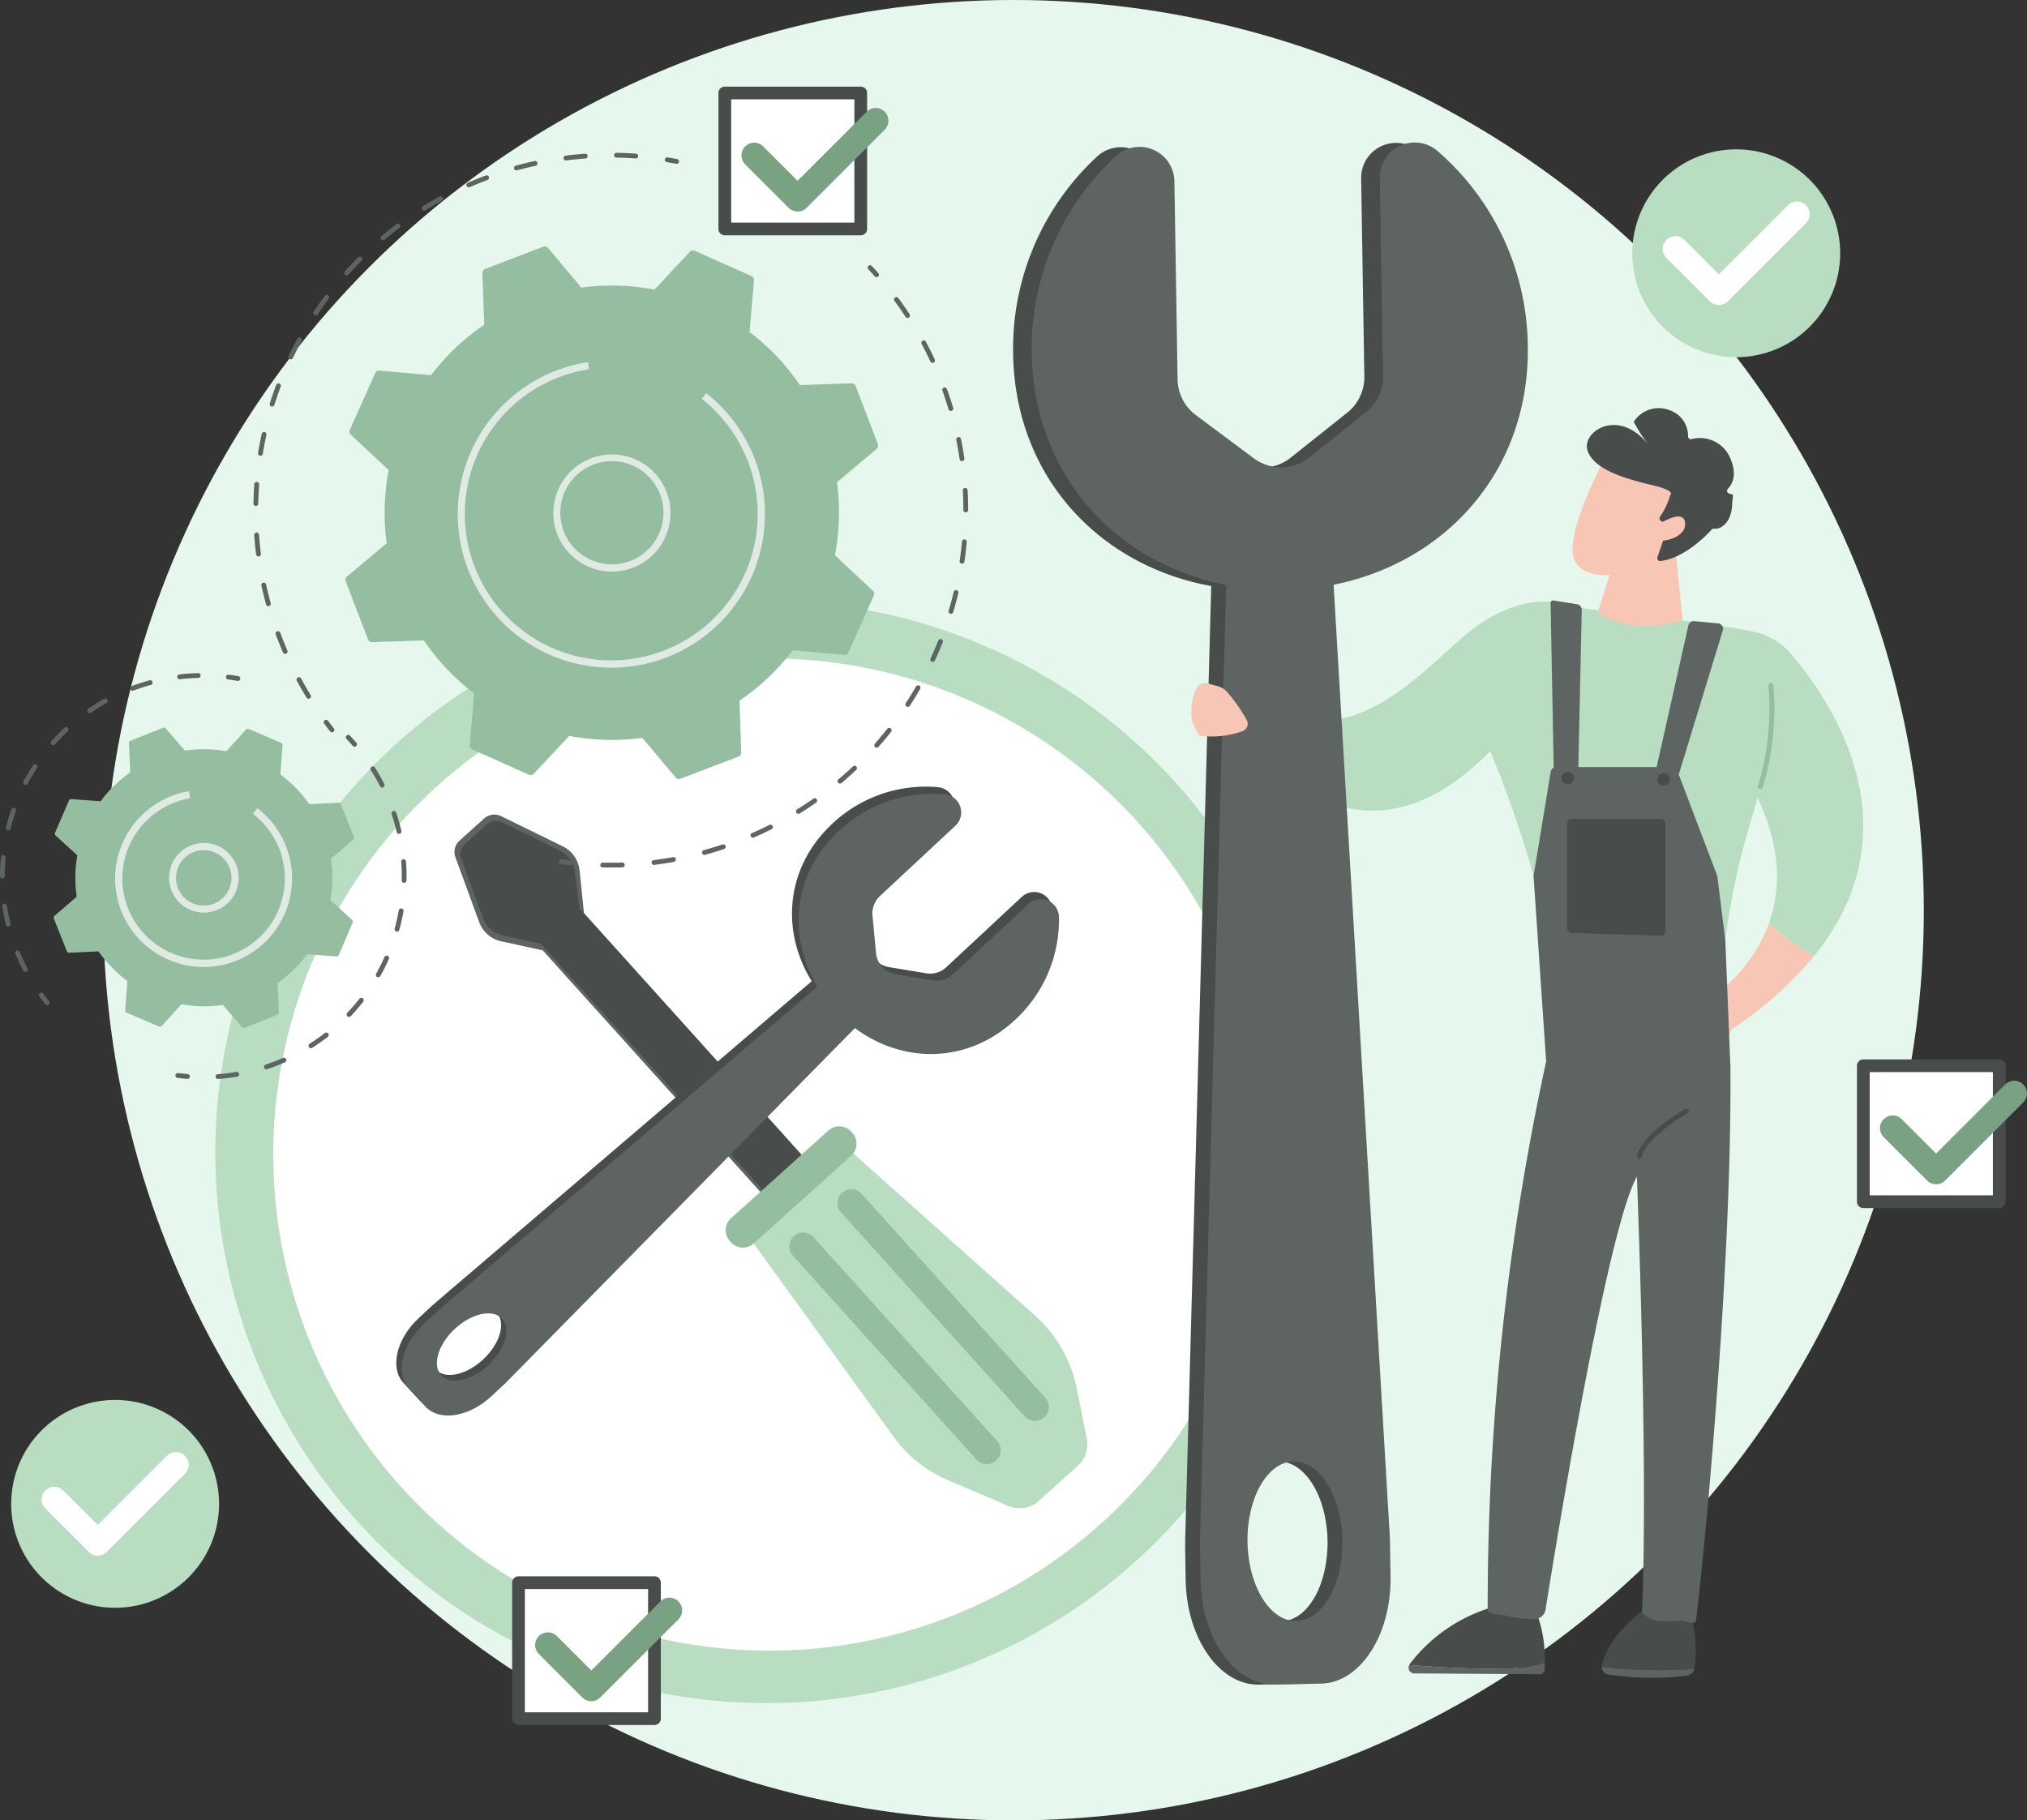 <svg xmlns="http://www.w3.org/2000/svg" xmlns:xlink="http://www.w3.org/1999/xlink" width="191.497" height="172" viewBox="0 0 191.497 172">
  <rect x="0" y="0" width="191.497" height="172" fill="#333333" stroke="none"/>
  <defs>
    <clipPath id="clip-path">
      <rect id="Rectangle_523" data-name="Rectangle 523" width="191.497" height="154.804" fill="none"/>
    </clipPath>
    <clipPath id="clip-path-3">
      <rect id="Rectangle_515" data-name="Rectangle 515" width="11.119" height="11.115" fill="none"/>
    </clipPath>
    <clipPath id="clip-path-4">
      <rect id="Rectangle_516" data-name="Rectangle 516" width="29.044" height="28.87" fill="none"/>
    </clipPath>
    <clipPath id="clip-path-5">
      <rect id="Rectangle_517" data-name="Rectangle 517" width="6.586" height="6.584" fill="none"/>
    </clipPath>
    <clipPath id="clip-path-6">
      <rect id="Rectangle_518" data-name="Rectangle 518" width="16.723" height="16.614" fill="none"/>
    </clipPath>
  </defs>
  <g id="Groupe_1213" data-name="Groupe 1213" transform="translate(-538.251 -1455)">
    <circle id="Ellipse_60" data-name="Ellipse 60" cx="86" cy="86" r="86" transform="translate(548 1455)" fill="#e6f8ed"/>
    <g id="Groupe_568" data-name="Groupe 568" transform="translate(538.251 1463.184)">
      <g id="Groupe_567" data-name="Groupe 567" clip-path="url(#clip-path)">
        <g id="Groupe_566" data-name="Groupe 566">
          <g id="Groupe_565" data-name="Groupe 565" clip-path="url(#clip-path)">
            <path id="Tracé_927" data-name="Tracé 927" d="M137.92,132.732A52.075,52.075,0,1,1,85.845,80.657a52.075,52.075,0,0,1,52.075,52.075" transform="translate(-13.428 -32.071)" fill="#b8ddc0"/>
            <path id="Tracé_928" data-name="Tracé 928" d="M136.61,136.568A46.875,46.875,0,1,1,89.736,89.694a46.874,46.874,0,0,1,46.874,46.874" transform="translate(-17.042 -35.664)" fill="#fff"/>
            <path id="Tracé_929" data-name="Tracé 929" d="M81.518,117.188l-5.836-2.858a1.449,1.449,0,0,0-1.607.225l-.634.572-1.025.923-.657.591a1.449,1.449,0,0,0-.391,1.575l2.234,6.1a2.859,2.859,0,0,0,2.074,1.836l3.944.862,25.614,28.441,1.476-1.329,1.025-.923,1.393-1.255L83.513,123.509l-.416-4.04a2.869,2.869,0,0,0-1.579-2.281" transform="translate(-28.342 -45.401)" fill="#5e6462"/>
            <path id="Tracé_930" data-name="Tracé 930" d="M81.5,117.925l-5.29-2.61a1.352,1.352,0,0,0-1.48.166l-.571.514-.924.832-.591.533a1.351,1.351,0,0,0-.32,1.455l2.028,5.515a2.6,2.6,0,0,0,1.885,1.655l3.57.778,23.1,25.648,1.311-1.181.923-.832,1.443-1.3-23.1-25.648-.469-3.554a2.561,2.561,0,0,0-1.517-1.97" transform="translate(-28.725 -45.794)" fill="#484c4b"/>
            <path id="Tracé_931" data-name="Tracé 931" d="M144.31,182.111,126.1,165.859l-9.2,8.31,14.013,19.359a12.265,12.265,0,0,0,5.2,4.125l5.586,2.381a2.744,2.744,0,0,0,2.861-.4l3.823-3.444a2.744,2.744,0,0,0,.763-2.548l-.94-4.688a12.413,12.413,0,0,0-3.9-6.839" transform="translate(-46.483 -65.949)" fill="#b8ddc0"/>
            <path id="Tracé_932" data-name="Tracé 932" d="M125.778,163.708a1.518,1.518,0,0,1-.112,2.144l-9.212,8.3a1.518,1.518,0,0,1-2.143-.112l-.112-.124a1.518,1.518,0,0,1,.112-2.144l9.212-8.3a1.517,1.517,0,0,1,2.143.112Z" transform="translate(-45.253 -64.844)" fill="#95bd9f"/>
            <path id="Tracé_933" data-name="Tracé 933" d="M143.43,199.451a1.3,1.3,0,0,1-.1,1.832l-.019.017a1.3,1.3,0,0,1-1.832-.1l-17.359-19.275a1.3,1.3,0,0,1,.1-1.832l.019-.017a1.3,1.3,0,0,1,1.832.1Z" transform="translate(-49.222 -71.471)" fill="#95bd9f"/>
            <path id="Tracé_934" data-name="Tracé 934" d="M150.972,192.659a1.3,1.3,0,0,1-.1,1.832l-.019.017a1.3,1.3,0,0,1-1.832-.1l-17.359-19.275a1.3,1.3,0,0,1,.1-1.833l.019-.017a1.3,1.3,0,0,1,1.832.1Z" transform="translate(-52.22 -68.77)" fill="#95bd9f"/>
            <path id="Tracé_935" data-name="Tracé 935" d="M65.487,169.762l-1.228,1.145c-2.108,1.965-2.743,4.71-1.419,6.132l1.575,1.69c1.325,1.421,4.108.981,6.216-.984l1.229-1.145q.122-.114.239-.233l34.957-35.522-3.432-3.682L65.736,169.54q-.127.108-.249.222m1.691,1.621c1.587-1.479,3.587-1.914,4.465-.971s.305,2.907-1.282,4.387-3.587,1.914-4.466.971-.3-2.907,1.282-4.387" transform="translate(-24.712 -54.539)" fill="#484c4b"/>
            <path id="Tracé_936" data-name="Tracé 936" d="M139.019,112.823l-7.129,6.644a2.237,2.237,0,0,0-.7,1.846l.334,3.541a2.237,2.237,0,0,0,1.861,2l3.509.581a2.237,2.237,0,0,0,1.89-.57l7.129-6.644a1.718,1.718,0,0,1,2.893,1.187,12.863,12.863,0,0,1-4.137,9.748c-5.127,4.779-12.38,4.068-16.976-.863s-4.8-12.216.331-16.994a12.863,12.863,0,0,1,10.015-3.443,1.719,1.719,0,0,1,.981,2.969" transform="translate(-49.389 -43.657)" fill="#484c4b"/>
            <path id="Tracé_937" data-name="Tracé 937" d="M140.059,113.939l-7.129,6.644a2.237,2.237,0,0,0-.7,1.846l.333,3.541a2.238,2.238,0,0,0,1.861,2l3.509.581a2.237,2.237,0,0,0,1.89-.57l7.129-6.644a1.718,1.718,0,0,1,2.893,1.187,12.863,12.863,0,0,1-4.137,9.748c-5.127,4.779-12.38,4.068-16.976-.863s-4.8-12.216.331-16.994a12.863,12.863,0,0,1,10.015-3.443,1.719,1.719,0,0,1,.981,2.969" transform="translate(-49.802 -44.1)" fill="#5e6462"/>
            <path id="Tracé_938" data-name="Tracé 938" d="M66.316,170.651,65.088,171.8c-2.108,1.965-2.743,4.71-1.419,6.132l1.575,1.69c1.325,1.421,4.108.981,6.216-.984l1.229-1.145q.122-.114.239-.233l34.957-35.522-3.432-3.682L66.565,170.429q-.127.108-.249.222m1.691,1.621c1.587-1.479,3.587-1.914,4.465-.971s.305,2.907-1.282,4.387-3.587,1.914-4.466.971-.3-2.907,1.282-4.387" transform="translate(-25.041 -54.893)" fill="#5e6462"/>
            <path id="Tracé_939" data-name="Tracé 939" d="M136.915,29.144a.228.228,0,0,1-.17-.077c-.2-.226-.4-.448-.607-.667a.227.227,0,0,1,.332-.311q.312.333.616.676a.227.227,0,0,1-.019.321.224.224,0,0,1-.151.057" transform="translate(-54.106 -11.14)" fill="#5e6462"/>
            <path id="Tracé_940" data-name="Tracé 940" d="M95.159,86.912q-.391,0-.782-.009a.227.227,0,0,1,.005-.455h.005c.61.014,1.226.011,1.838-.008a.227.227,0,0,1,.014.454c-.36.011-.723.017-1.082.017m4.073-.25a.227.227,0,0,1-.028-.453c.605-.075,1.217-.167,1.818-.276a.227.227,0,0,1,.081.448c-.609.11-1.229.2-1.843.28l-.028,0m4.763-.945a.227.227,0,0,1-.06-.446c.586-.161,1.178-.342,1.759-.536a.227.227,0,1,1,.145.431c-.589.2-1.189.38-1.783.544a.237.237,0,0,1-.061.008m4.578-1.621a.227.227,0,0,1-.091-.436c.561-.245,1.121-.508,1.664-.781a.227.227,0,0,1,.2.406c-.551.277-1.118.543-1.687.792a.22.22,0,0,1-.091.019m4.3-2.257a.227.227,0,0,1-.12-.42c.519-.322,1.035-.663,1.534-1.013a.227.227,0,1,1,.261.372c-.505.354-1.029.7-1.555,1.026a.226.226,0,0,1-.12.034m3.926-2.855a.228.228,0,0,1-.147-.4c.467-.395.928-.806,1.369-1.223a.227.227,0,1,1,.313.33c-.448.423-.915.841-1.388,1.241a.227.227,0,0,1-.147.054m3.468-3.393a.227.227,0,0,1-.17-.378c.4-.457.8-.932,1.178-1.41a.227.227,0,0,1,.357.281c-.383.485-.784.966-1.193,1.429a.227.227,0,0,1-.17.077m2.94-3.861a.231.231,0,0,1-.124-.037.227.227,0,0,1-.066-.314c.333-.51.657-1.037.962-1.566a.227.227,0,1,1,.394.227c-.31.536-.638,1.07-.976,1.587a.226.226,0,0,1-.19.1m2.354-4.246a.227.227,0,0,1-.206-.323c.257-.555.5-1.124.727-1.688a.227.227,0,1,1,.422.168c-.228.573-.476,1.148-.737,1.712a.228.228,0,0,1-.206.131m1.72-4.541a.242.242,0,0,1-.065-.009.228.228,0,0,1-.152-.283c.175-.585.335-1.182.477-1.776a.227.227,0,0,1,.442.106c-.144.6-.307,1.207-.484,1.8a.226.226,0,0,1-.217.162m1.05-4.741-.034,0a.227.227,0,0,1-.192-.258c.089-.6.161-1.218.216-1.826a.224.224,0,0,1,.247-.206.227.227,0,0,1,.205.247c-.055.617-.13,1.24-.219,1.852a.228.228,0,0,1-.225.194m.353-4.844a.227.227,0,0,1-.228-.227c0-.613-.017-1.232-.051-1.838a.228.228,0,0,1,.214-.24.231.231,0,0,1,.239.214c.035.614.052,1.242.052,1.863a.227.227,0,0,1-.227.227m-.355-4.843a.228.228,0,0,1-.225-.194c-.089-.605-.2-1.214-.318-1.811a.227.227,0,0,1,.446-.091c.123.6.232,1.223.322,1.835a.228.228,0,0,1-.192.258l-.034,0m-1.054-4.74a.228.228,0,0,1-.218-.162c-.176-.587-.37-1.174-.576-1.746a.227.227,0,1,1,.427-.154c.21.58.406,1.175.585,1.77a.227.227,0,0,1-.152.283.224.224,0,0,1-.065.01m-1.726-4.539a.228.228,0,0,1-.207-.132c-.257-.554-.533-1.108-.819-1.646a.227.227,0,1,1,.4-.213c.29.546.57,1.107.83,1.668a.228.228,0,0,1-.11.3.237.237,0,0,1-.1.021m-2.356-4.246a.226.226,0,0,1-.19-.1c-.333-.509-.686-1.017-1.048-1.51a.227.227,0,0,1,.366-.27c.367.5.725,1.015,1.062,1.531a.227.227,0,0,1-.19.352" transform="translate(-37.438 -13.127)" fill="#5e6462"/>
            <path id="Tracé_941" data-name="Tracé 941" d="M88.774,121.753h-.026q-.455-.052-.907-.117a.227.227,0,1,1,.064-.449q.446.063.895.114a.227.227,0,0,1-.025.453" transform="translate(-34.849 -48.185)" fill="#5e6462"/>
            <path id="Tracé_942" data-name="Tracé 942" d="M51.554,100.5a.228.228,0,0,1-.18-.087q-.282-.359-.556-.726a.227.227,0,0,1,.364-.272q.27.363.549.717a.227.227,0,0,1-.178.368" transform="translate(-20.189 -39.493)" fill="#5e6462"/>
            <path id="Tracé_943" data-name="Tracé 943" d="M44.959,61.964a.227.227,0,0,1-.194-.108c-.317-.516-.625-1.051-.917-1.588a.227.227,0,1,1,.4-.216c.288.531.592,1.058.9,1.567a.227.227,0,0,1-.075.313.223.223,0,0,1-.119.034m-2.206-4.239a.227.227,0,0,1-.208-.137q-.08-.184-.158-.369c-.183-.436-.361-.884-.527-1.332a.227.227,0,1,1,.426-.158c.164.442.339.884.52,1.315.051.122.1.243.155.364a.227.227,0,0,1-.118.3.22.22,0,0,1-.09.019m-1.59-4.508a.228.228,0,0,1-.219-.167c-.161-.589-.308-1.188-.437-1.782a.227.227,0,1,1,.444-.1c.127.586.272,1.177.432,1.758a.226.226,0,0,1-.219.287m-.934-4.687a.227.227,0,0,1-.225-.2c-.076-.605-.136-1.219-.178-1.825a.228.228,0,0,1,.211-.243.231.231,0,0,1,.243.211c.042.6.1,1.2.176,1.8a.228.228,0,0,1-.2.254l-.028,0m-.252-4.773h0a.227.227,0,0,1-.223-.232c.011-.608.04-1.225.085-1.833a.227.227,0,1,1,.453.034c-.044.6-.072,1.208-.084,1.808a.227.227,0,0,1-.227.223M40.41,39a.189.189,0,0,1-.037,0,.227.227,0,0,1-.188-.261c.1-.6.214-1.207.345-1.8a.228.228,0,0,1,.445.1c-.13.587-.244,1.185-.34,1.778a.228.228,0,0,1-.224.19m1.1-4.649a.228.228,0,0,1-.216-.3c.182-.58.383-1.163.6-1.734a.227.227,0,1,1,.425.159c-.211.563-.408,1.139-.589,1.711a.227.227,0,0,1-.217.16M43.264,29.9a.228.228,0,0,1-.2-.325c.264-.552.545-1.1.836-1.632a.227.227,0,1,1,.4.218c-.287.524-.564,1.066-.824,1.61a.227.227,0,0,1-.205.13m2.361-4.153a.228.228,0,0,1-.189-.354c.337-.507.694-1.01,1.058-1.5a.227.227,0,0,1,.364.272c-.359.48-.71.977-1.043,1.476a.228.228,0,0,1-.189.1m2.926-3.775a.228.228,0,0,1-.169-.379c.4-.452.829-.9,1.26-1.33a.227.227,0,1,1,.321.321c-.425.425-.843.867-1.243,1.313a.228.228,0,0,1-.169.076m3.433-3.319a.227.227,0,0,1-.146-.4c.467-.391.951-.773,1.437-1.137a.227.227,0,0,1,.272.364c-.479.358-.956.735-1.417,1.12a.225.225,0,0,1-.146.053m3.874-2.793a.227.227,0,0,1-.12-.42c.517-.319,1.051-.629,1.586-.92a.227.227,0,1,1,.217.4c-.528.288-1.054.593-1.565.908a.225.225,0,0,1-.119.034m4.232-2.214A.227.227,0,0,1,60,13.211q.218-.095.439-.188c.417-.175.842-.344,1.261-.5a.227.227,0,0,1,.159.426c-.414.155-.832.321-1.245.494-.145.061-.289.123-.433.186a.224.224,0,0,1-.091.019m4.5-1.6a.227.227,0,0,1-.06-.446c.589-.163,1.188-.312,1.781-.442a.227.227,0,1,1,.1.444c-.584.128-1.176.275-1.756.436a.216.216,0,0,1-.061.008m4.685-.944a.227.227,0,0,1-.028-.453c.6-.077,1.216-.138,1.825-.182a.225.225,0,0,1,.243.21.227.227,0,0,1-.21.243c-.6.043-1.206.1-1.8.18l-.029,0m6.592-.184h-.016c-.6-.043-1.207-.07-1.808-.08a.227.227,0,0,1,0-.455h0c.608.01,1.225.037,1.832.081a.227.227,0,0,1-.016.454" transform="translate(-15.805 -4.129)" fill="#5e6462"/>
            <path id="Tracé_944" data-name="Tracé 944" d="M105.371,11.7a.21.21,0,0,1-.043,0c-.3-.055-.592-.108-.889-.155a.228.228,0,0,1,.072-.449q.452.073.9.158a.227.227,0,0,1-.042.451" transform="translate(-41.452 -4.41)" fill="#5e6462"/>
            <path id="Tracé_945" data-name="Tracé 945" d="M87.175,25.475a.4.4,0,0,0-.458.093l-3.345,3.578a21.319,21.319,0,0,0-6.91-.189l-3.146-3.751a.4.4,0,0,0-.452-.117l-5.486,2.1a.4.4,0,0,0-.258.389l.165,4.893a21.342,21.342,0,0,0-5.016,4.756l-4.88-.428a.4.4,0,0,0-.4.237L54.592,42.4a.4.4,0,0,0,.093.458L58.263,46.2a21.323,21.323,0,0,0-.189,6.911L54.323,56.26a.4.4,0,0,0-.117.452l2.1,5.486a.4.4,0,0,0,.389.258l4.893-.165a21.333,21.333,0,0,0,4.756,5.017l-.428,4.879a.4.4,0,0,0,.237.4l5.365,2.394a.4.4,0,0,0,.458-.092l3.344-3.579a21.34,21.34,0,0,0,6.91.189l3.145,3.75a.4.4,0,0,0,.452.117l5.486-2.1a.4.4,0,0,0,.258-.39l-.165-4.892a21.323,21.323,0,0,0,5.017-4.756l4.879.428a.4.4,0,0,0,.4-.237l2.393-5.365a.4.4,0,0,0-.092-.458l-3.578-3.345a21.353,21.353,0,0,0,.189-6.91l3.75-3.146a.4.4,0,0,0,.117-.452l-2.1-5.486A.4.4,0,0,0,102,38l-4.892.165a21.332,21.332,0,0,0-4.756-5.016l.428-4.88a.4.4,0,0,0-.237-.4Z" transform="translate(-21.543 -9.965)" fill="#95bd9f"/>
            <g id="Groupe_555" data-name="Groupe 555" transform="translate(52.244 34.709)" opacity="0.7">
              <g id="Groupe_554" data-name="Groupe 554">
                <g id="Groupe_553" data-name="Groupe 553" clip-path="url(#clip-path-3)">
                  <path id="Tracé_946" data-name="Tracé 946" d="M92.3,68.734a5.636,5.636,0,0,1-.966-.084,5.534,5.534,0,1,1,.966.084M92.283,58.3a4.874,4.874,0,1,0,3.994,2.069A4.849,4.849,0,0,0,92.283,58.3m-3,.607h0Z" transform="translate(-86.73 -57.619)" fill="#fff"/>
                </g>
              </g>
            </g>
            <g id="Groupe_558" data-name="Groupe 558" transform="translate(43.244 26.03)" opacity="0.7">
              <g id="Groupe_557" data-name="Groupe 557">
                <g id="Groupe_556" data-name="Groupe 556" clip-path="url(#clip-path-4)">
                  <path id="Tracé_947" data-name="Tracé 947" d="M86.324,72.082a14.518,14.518,0,0,1-5.209-28.076q.3-.115.6-.216a14.491,14.491,0,0,1,2.1-.532l.279-.046.1.674a13.833,13.833,0,1,0,10.65,2.8l.421-.536a14.52,14.52,0,0,1-8.953,25.936" transform="translate(-71.789 -43.212)" fill="#fff"/>
                </g>
              </g>
            </g>
            <path id="Tracé_948" data-name="Tracé 948" d="M55.059,102.791a.228.228,0,0,1-.171-.078c-.2-.225-.4-.448-.607-.662a.228.228,0,0,1,.328-.315c.211.219.42.448.62.678a.227.227,0,0,1-.171.376" transform="translate(-21.558 -40.424)" fill="#5e6462"/>
            <path id="Tracé_949" data-name="Tracé 949" d="M34.05,136.159a.227.227,0,0,1-.017-.454c.583-.043,1.17-.114,1.744-.212a.227.227,0,1,1,.076.448c-.587.1-1.188.173-1.786.217H34.05m4.566-.915a.227.227,0,0,1-.072-.443c.535-.178,1.07-.383,1.591-.61l.048-.021a.227.227,0,0,1,.184.416l-.051.022c-.534.232-1.082.442-1.629.624a.231.231,0,0,1-.072.011m4.208-1.994a.227.227,0,0,1-.122-.419c.493-.312.976-.652,1.438-1.008a.227.227,0,1,1,.278.36c-.472.365-.967.713-1.472,1.033a.231.231,0,0,1-.122.035m3.6-2.958a.227.227,0,0,1-.164-.384c.4-.423.787-.87,1.146-1.329a.227.227,0,1,1,.358.28c-.367.469-.763.928-1.174,1.361a.227.227,0,0,1-.165.071m2.761-3.746a.225.225,0,0,1-.111-.03.227.227,0,0,1-.087-.31c.286-.508.551-1.036.788-1.569a.227.227,0,0,1,.416.185c-.243.546-.514,1.087-.807,1.607a.229.229,0,0,1-.2.116m1.77-4.307a.231.231,0,0,1-.06-.008.227.227,0,0,1-.159-.279c.154-.562.284-1.139.384-1.714a.231.231,0,0,1,.264-.184.227.227,0,0,1,.184.263c-.1.589-.236,1.18-.395,1.755a.227.227,0,0,1-.219.167m.672-4.608h0a.228.228,0,0,1-.223-.232q0-.2,0-.4c0-.451-.017-.908-.049-1.356a.227.227,0,0,1,.453-.033c.034.46.051.927.051,1.389q0,.206,0,.411a.227.227,0,0,1-.227.222M51.145,113a.228.228,0,0,1-.221-.176c-.131-.57-.291-1.138-.475-1.691a.227.227,0,1,1,.432-.143c.187.566.351,1.148.486,1.732a.227.227,0,0,1-.17.272.217.217,0,0,1-.052.006m-1.591-4.376a.226.226,0,0,1-.2-.124c-.265-.521-.557-1.035-.869-1.527a.227.227,0,1,1,.384-.243c.319.5.617,1.031.889,1.564a.228.228,0,0,1-.1.305.225.225,0,0,1-.1.025" transform="translate(-13.449 -42.395)" fill="#5e6462"/>
            <path id="Tracé_950" data-name="Tracé 950" d="M28.644,155.278h-.019c-.305-.025-.613-.057-.914-.1a.227.227,0,1,1,.058-.451c.293.038.594.069.893.093a.227.227,0,0,1-.018.454" transform="translate(-10.94 -61.523)" fill="#5e6462"/>
            <path id="Tracé_951" data-name="Tracé 951" d="M6.881,143.289A.228.228,0,0,1,6.7,143.2c-.195-.241-.383-.486-.561-.729a.227.227,0,0,1,.367-.269c.173.237.358.476.548.712a.226.226,0,0,1-.034.319.222.222,0,0,1-.142.051" transform="translate(-2.425 -56.507)" fill="#5e6462"/>
            <path id="Tracé_952" data-name="Tracé 952" d="M2.4,120.229a.228.228,0,0,1-.2-.122c-.213-.408-.414-.828-.6-1.248-.051-.118-.1-.237-.151-.356a.227.227,0,0,1,.42-.173q.071.174.147.348c.178.41.375.82.583,1.219a.227.227,0,0,1-.2.333M.776,115.945a.227.227,0,0,1-.22-.173c-.141-.57-.257-1.154-.345-1.736a.227.227,0,0,1,.449-.068c.086.568.2,1.139.336,1.7a.227.227,0,0,1-.166.275.21.21,0,0,1-.055.007M.227,111.4h0A.227.227,0,0,1,0,111.168c0-.589.03-1.184.085-1.769a.224.224,0,0,1,.248-.2.227.227,0,0,1,.2.248c-.054.571-.082,1.152-.083,1.726a.227.227,0,0,1-.227.227m.563-4.547a.213.213,0,0,1-.055-.007.227.227,0,0,1-.166-.275c.142-.57.312-1.14.506-1.7a.227.227,0,0,1,.429.15c-.19.543-.356,1.1-.495,1.656a.227.227,0,0,1-.22.172m1.632-4.281a.227.227,0,0,1-.2-.333c.275-.522.576-1.035.9-1.526a.227.227,0,0,1,.381.248c-.311.478-.606.979-.875,1.49a.226.226,0,0,1-.2.121M5.03,98.8a.224.224,0,0,1-.151-.057.228.228,0,0,1-.019-.321c.391-.439.807-.865,1.235-1.266a.227.227,0,0,1,.31.333c-.419.391-.824.807-1.206,1.235a.226.226,0,0,1-.17.076m3.437-3.028a.227.227,0,0,1-.128-.414c.484-.331.99-.645,1.5-.931a.227.227,0,0,1,.221.4c-.5.28-1,.586-1.469.909a.228.228,0,0,1-.128.039m4.064-2.114a.227.227,0,0,1-.08-.44c.551-.207,1.116-.392,1.683-.548a.227.227,0,0,1,.12.439c-.553.152-1.106.332-1.643.534a.235.235,0,0,1-.08.014m4.451-1.085a.227.227,0,0,1-.027-.453c.583-.069,1.177-.111,1.766-.126a.232.232,0,0,1,.233.222.227.227,0,0,1-.222.233c-.575.014-1.155.055-1.723.122l-.027,0" transform="translate(0 -36.58)" fill="#5e6462"/>
            <path id="Tracé_953" data-name="Tracé 953" d="M36.564,92.827a.222.222,0,0,1-.04,0c-.29-.051-.588-.1-.887-.134a.227.227,0,1,1,.057-.451c.307.039.612.085.909.137a.227.227,0,0,1-.039.451" transform="translate(-14.091 -36.675)" fill="#5e6462"/>
            <path id="Tracé_954" data-name="Tracé 954" d="M26.851,100.665a.227.227,0,0,0-.258.056l-1.866,2.049a12.086,12.086,0,0,0-3.911-.055l-1.807-2.1a.228.228,0,0,0-.257-.063l-3.088,1.229a.228.228,0,0,0-.143.222l.13,2.767a12.059,12.059,0,0,0-2.8,2.728l-2.764-.206a.227.227,0,0,0-.226.137l-1.314,3.053a.227.227,0,0,0,.056.258l2.049,1.866a12.083,12.083,0,0,0-.055,3.91l-2.1,1.808a.228.228,0,0,0-.063.257l1.229,3.088a.228.228,0,0,0,.222.143l2.767-.13a12.059,12.059,0,0,0,2.728,2.8l-.206,2.764a.228.228,0,0,0,.137.226l3.053,1.314a.228.228,0,0,0,.258-.056l1.866-2.049a12.049,12.049,0,0,0,3.91.055l1.807,2.1a.228.228,0,0,0,.257.063l3.088-1.229a.226.226,0,0,0,.143-.222l-.13-2.767a12.072,12.072,0,0,0,2.8-2.728l2.764.206a.228.228,0,0,0,.226-.137l1.314-3.053a.229.229,0,0,0-.056-.258l-2.049-1.866a12.052,12.052,0,0,0,.055-3.911l2.1-1.807a.227.227,0,0,0,.063-.257l-1.229-3.088a.227.227,0,0,0-.222-.143l-2.766.13a12.083,12.083,0,0,0-2.728-2.8l.206-2.764a.228.228,0,0,0-.137-.226Z" transform="translate(-3.347 -39.975)" fill="#95bd9f"/>
            <g id="Groupe_561" data-name="Groupe 561" transform="translate(15.967 71.459)" opacity="0.7">
              <g id="Groupe_560" data-name="Groupe 560">
                <g id="Groupe_559" data-name="Groupe 559" clip-path="url(#clip-path-5)">
                  <path id="Tracé_955" data-name="Tracé 955" d="M29.8,125.211a3.289,3.289,0,1,1,1.926-.623,3.29,3.29,0,0,1-1.926.623m-.01-5.9a2.62,2.62,0,1,0,.419.034,2.594,2.594,0,0,0-.419-.034" transform="translate(-26.506 -118.627)" fill="#fff"/>
                </g>
              </g>
            </g>
            <g id="Groupe_564" data-name="Groupe 564" transform="translate(10.876 66.57)" opacity="0.7">
              <g id="Groupe_563" data-name="Groupe 563">
                <g id="Groupe_562" data-name="Groupe 562" clip-path="url(#clip-path-6)">
                  <path id="Tracé_956" data-name="Tracé 956" d="M26.415,127.126a8.364,8.364,0,0,1-3.091-16.134,8.456,8.456,0,0,1,1.6-.461l.11-.019.113.672a7.777,7.777,0,0,0-1.575.442h0a7.676,7.676,0,1,0,7.506,1.034l.413-.542a8.368,8.368,0,0,1-5.08,15.01" transform="translate(-18.055 -110.512)" fill="#fff"/>
                </g>
              </g>
            </g>
            <path id="Tracé_957" data-name="Tracé 957" d="M272.449,131.153a18.35,18.35,0,0,0,4.27,3.121,35.461,35.461,0,0,1-7.8,6.939l-.965,2.166-3.093-3.706s5.55-2.762,7.592-8.52" transform="translate(-105.312 -52.149)" fill="#f8c6b4"/>
            <path id="Tracé_958" data-name="Tracé 958" d="M230.337,90.7a25.57,25.57,0,0,0,2.6-3.97c1.02-1.928,4.8-3.544,5.076-5.721,6.9,1.2,13.873,1.584,18.888,2.629a6.609,6.609,0,0,1,3.757,2.017c3.814,4.415,12.186,16.5,2.332,28.681a18.364,18.364,0,0,1-4.269-3.122c1.09-3.073,1.179-7-1.105-11.814a11.341,11.341,0,0,1-.292,1.131,70.091,70.091,0,0,0-3.31,20.189.631.631,0,0,1-.4.59c-4.144,1.661-12.121.672-14.8.273a.9.9,0,0,1-.754-1.022c1.314-9.521-5.43-25.184-7.212-29.106a2.6,2.6,0,0,0-.52-.754" transform="translate(-91.587 -32.212)" fill="#b8ddc0"/>
            <path id="Tracé_959" data-name="Tracé 959" d="M257.787,70.018l.8,8.16s-4.674,1.617-8.013-.739L253,69.788Z" transform="translate(-99.633 -27.749)" fill="#f8c6b4"/>
            <path id="Tracé_960" data-name="Tracé 960" d="M276.154,103.4a25.758,25.758,0,0,0,1-9.688.232.232,0,0,0-.461.04,25.262,25.262,0,0,1-.978,9.5.229.229,0,0,0,.137.292.234.234,0,0,0,.3-.141" transform="translate(-109.625 -37.178)" fill="#95bd9f"/>
            <path id="Tracé_961" data-name="Tracé 961" d="M199.21,90.989c7.878,3.947,14.278-4.157,18.477-7.466,5.543-4.368,9.856-2.243,9.856-2.243l-5.911,11.282c-10.506,12.714-18.524,7.208-23.584,3.778a11,11,0,0,1,1.163-5.35" transform="translate(-78.744 -32.113)" fill="#b8ddc0"/>
            <path id="Tracé_962" data-name="Tracé 962" d="M188.536,94.3h0c4.006,1.36,3.539,1.585,6.308,2a11,11,0,0,0-1.163,5.35,26.494,26.494,0,0,1-5.91-3.778c-1.082-.517-.707-2.216-.333-3.3a.675.675,0,0,1,1.1-.275" transform="translate(-74.378 -37.423)" fill="#b8ddc0"/>
            <path id="Tracé_963" data-name="Tracé 963" d="M249.686,58.164s-3.471,6.534-3.026,9.174,4.747,2.45,8.5.306l2.625-7.055Z" transform="translate(-98.061 -23.127)" fill="#f8c6b4"/>
            <path id="Tracé_964" data-name="Tracé 964" d="M255.889,61.076a.269.269,0,0,1-.117-.394,7.034,7.034,0,0,0,.966-2.05s.624-.4-1.588-.929-5.511-1.351-6.2-3.234c-.676-1.836,2.95-4.219,5.784-.54A15.457,15.457,0,0,1,253.3,51.7a2.776,2.776,0,0,1,3.382-1.1,2.548,2.548,0,0,1,1.744,2.461.268.268,0,0,0,.317.274,3.106,3.106,0,0,1,3.626,1.69c.74,1.627.26,2.548-.179,3a.269.269,0,0,0,.115.446c.527.161.35-.1.282,1.139-.095,1.708-1.146,2.262-1.689,2.184a.271.271,0,0,0-.239.084c-.466.516-2.567,2.706-4.84,2.97a.271.271,0,0,1-.284-.358l.984-2.86a.27.27,0,0,0-.146-.335Z" transform="translate(-98.952 -20.024)" fill="#484c4b"/>
            <path id="Tracé_965" data-name="Tracé 965" d="M259.366,68.269s2.472-1.7,2.652-.267-2.226,2.068-3.418,1.536Z" transform="translate(-102.824 -26.811)" fill="#f8c6b4"/>
            <path id="Tracé_966" data-name="Tracé 966" d="M185.862,165.194l.051,3.224c.088,5.532,3.183,9.969,6.913,9.91l4.435-.07c3.731-.06,6.683-4.592,6.6-10.124l-.051-3.224q-.005-.321-.024-.64l-5.641-95.513-9.662.153-2.612,95.645q-.009.32,0,.64m4.486-.325c-.066-4.165,1.887-7.574,4.362-7.613s4.535,3.306,4.6,7.471-1.887,7.574-4.362,7.613-4.534-3.306-4.6-7.471" transform="translate(-73.901 -27.339)" fill="#484c4b"/>
            <path id="Tracé_967" data-name="Tracé 967" d="M172.363,12.483l.3,18.707a4.293,4.293,0,0,0,1.728,3.375l5.475,4.081a4.293,4.293,0,0,0,5.24-.083l5.343-4.252a4.293,4.293,0,0,0,1.62-3.428l-.3-18.707a3.3,3.3,0,0,1,5.414-2.594,24.691,24.691,0,0,1,8.568,18.438c.213,13.453-10.13,22.874-23.07,23.078S159.1,42.214,158.89,28.761a24.7,24.7,0,0,1,7.98-18.7,3.3,3.3,0,0,1,5.493,2.422" transform="translate(-63.176 -3.499)" fill="#484c4b"/>
            <path id="Tracé_968" data-name="Tracé 968" d="M175.29,12.437l.3,18.707a4.294,4.294,0,0,0,1.728,3.375l5.475,4.081a4.293,4.293,0,0,0,5.24-.083l5.342-4.252a4.3,4.3,0,0,0,1.62-3.428l-.3-18.707a3.3,3.3,0,0,1,5.414-2.6,24.69,24.69,0,0,1,8.568,18.438c.214,13.453-10.129,22.874-23.07,23.078s-23.576-8.883-23.79-22.336a24.7,24.7,0,0,1,7.98-18.7,3.3,3.3,0,0,1,5.494,2.422" transform="translate(-64.34 -3.48)" fill="#5e6462"/>
            <path id="Tracé_969" data-name="Tracé 969" d="M188.2,165.157l.051,3.224c.088,5.532,3.183,9.969,6.913,9.91l4.435-.07c3.731-.06,6.683-4.592,6.6-10.124l-.051-3.224q-.005-.321-.024-.64l-5.641-95.513-9.662.153L188.2,164.517q-.009.32,0,.64m4.486-.325c-.066-4.165,1.887-7.574,4.362-7.613s4.535,3.306,4.6,7.471-1.887,7.574-4.362,7.613-4.534-3.306-4.6-7.471" transform="translate(-74.83 -27.324)" fill="#5e6462"/>
            <path id="Tracé_970" data-name="Tracé 970" d="M187,97.356l.441.929a.471.471,0,0,0,.373.269,8.733,8.733,0,0,0,3.862-.455.732.732,0,0,0,.405-1.041,15.279,15.279,0,0,0-1.832-2.634,1.837,1.837,0,0,0-.9-.573l-.97-.267a.893.893,0,0,0-1.032.448,5.139,5.139,0,0,0-.457,2.946,1.188,1.188,0,0,0,.11.378" transform="translate(-74.294 -37.198)" fill="#f8c6b4"/>
            <path id="Tracé_971" data-name="Tracé 971" d="M251.2,243.481a.764.764,0,0,1,.02-.2c1-3.972,5.974-6.445,5.974-6.445l1.97.154a13.67,13.67,0,0,1,.805,6.6c-.005.027-.013.052-.02.078a46.768,46.768,0,0,1-8.75-.19" transform="translate(-99.883 -94.17)" fill="#484c4b"/>
            <path id="Tracé_972" data-name="Tracé 972" d="M259.953,248.057a.854.854,0,0,1-.625.631,27.031,27.031,0,0,1-7.53-.107.717.717,0,0,1-.595-.715,46.716,46.716,0,0,0,8.75.19" transform="translate(-99.883 -98.557)" fill="#5e6462"/>
            <path id="Tracé_973" data-name="Tracé 973" d="M229.894,247.75a11.78,11.78,0,0,0,3.884-.555c0,.216,0,.436-.007.664a.429.429,0,0,1-.41.437l-11.948-.077a.545.545,0,0,1-.439-.794c1.566.13,5.556.419,8.92.325" transform="translate(-87.842 -98.29)" fill="#5e6462"/>
            <path id="Tracé_974" data-name="Tracé 974" d="M221.01,243.713a.518.518,0,0,1,.048-.09,15.224,15.224,0,0,1,9.053-5.683l2.547-.08a12.227,12.227,0,0,1,1.156,5.624,11.763,11.763,0,0,1-3.884.555c-3.364.094-7.353-.2-8.92-.325" transform="translate(-87.878 -94.577)" fill="#484c4b"/>
            <path id="Tracé_975" data-name="Tracé 975" d="M240.067,144.014a242.331,242.331,0,0,0-6.751,57.1c0,.574,1.1.475,1.62.593a12.425,12.425,0,0,0,2.849.354,1.083,1.083,0,0,0,1.005-.945c.862-5.413,5.806-35.91,8.623-40.861,0,0,1.081,26.979.489,41.071-.014.35,1,.837,1.322.876a9.746,9.746,0,0,0,2.287-.007c.381-.043,1.42.454,1.474.048.614-4.581,3.416-32.659,3.265-52.3-.008-1.108-2.734-5.925-2.734-5.925Z" transform="translate(-92.77 -57.263)" fill="#5e6462"/>
            <path id="Tracé_976" data-name="Tracé 976" d="M256.94,165.05a.231.231,0,0,0,.224-.173c.51-1.966,4.325-4.125,4.364-4.147a.232.232,0,0,0-.228-.4c-.164.092-4.026,2.279-4.585,4.435a.233.233,0,0,0,.166.283.247.247,0,0,0,.059.007" transform="translate(-102.072 -63.737)" fill="#484c4b"/>
            <path id="Tracé_977" data-name="Tracé 977" d="M242.665,106.73h9.581c.572,0,1.948.394,2.078.951l3.549,9.341.758,6.106.481,11.987-17.418-.678-1.181-17.415,1.622-9.842a.537.537,0,0,1,.53-.449" transform="translate(-95.633 -42.438)" fill="#5e6462"/>
            <path id="Tracé_978" data-name="Tracé 978" d="M243.512,98.2l-.327-17.361a.238.238,0,0,1,.276-.24l2.232.359a.515.515,0,0,1,.433.531l-.361,16.692a.249.249,0,0,1-.248.243h-1.776a.229.229,0,0,1-.229-.225" transform="translate(-96.695 -32.046)" fill="#5e6462"/>
            <path id="Tracé_979" data-name="Tracé 979" d="M259.493,99.8a.411.411,0,0,1-.311-.49l3.385-15.09a.519.519,0,0,1,.55-.38l2.262.216a.506.506,0,0,1,.428.673l-4.618,15.106a.362.362,0,0,1-.425.248Z" transform="translate(-103.052 -33.336)" fill="#5e6462"/>
            <path id="Tracé_980" data-name="Tracé 980" d="M246.067,108.065a.591.591,0,1,1-.59-.59.591.591,0,0,1,.59.59" transform="translate(-97.372 -42.734)" fill="#484c4b"/>
            <path id="Tracé_981" data-name="Tracé 981" d="M261.1,108.266a.591.591,0,1,1-.59-.59.591.591,0,0,1,.59.59" transform="translate(-103.349 -42.814)" fill="#484c4b"/>
            <path id="Tracé_982" data-name="Tracé 982" d="M245.766,115.324v9.845a.469.469,0,0,0,.455.469l8.362.257a.469.469,0,0,0,.484-.469v-10.1a.469.469,0,0,0-.469-.469h-8.362a.469.469,0,0,0-.469.469" transform="translate(-97.721 -45.669)" fill="#484c4b"/>
            <path id="Tracé_983" data-name="Tracé 983" d="M275.635,19.659a9.819,9.819,0,1,1-9.819-9.819,9.819,9.819,0,0,1,9.819,9.819" transform="translate(-101.789 -3.913)" fill="#b8ddc0"/>
            <path id="Tracé_984" data-name="Tracé 984" d="M266.073,27.8a1.205,1.205,0,0,1-.852-.353l-4.1-4.1a1.2,1.2,0,1,1,1.7-1.7l3.251,3.25,6.529-6.529a1.2,1.2,0,1,1,1.7,1.7l-7.38,7.38a1.205,1.205,0,0,1-.852.353" transform="translate(-103.685 -7.162)" fill="#fff"/>
            <path id="Tracé_985" data-name="Tracé 985" d="M21.393,215.817A9.819,9.819,0,1,1,11.574,206a9.819,9.819,0,0,1,9.819,9.819" transform="translate(-0.698 -81.909)" fill="#b8ddc0"/>
            <path id="Tracé_986" data-name="Tracé 986" d="M11.831,223.962a1.205,1.205,0,0,1-.852-.353l-4.1-4.1a1.2,1.2,0,0,1,1.7-1.7l3.251,3.25,6.529-6.529a1.2,1.2,0,0,1,1.7,1.7l-7.38,7.38a1.205,1.205,0,0,1-.852.353" transform="translate(-2.594 -85.159)" fill="#fff"/>
            <rect id="Rectangle_519" data-name="Rectangle 519" width="12.846" height="12.846" transform="translate(48.984 141.356)" fill="#fff"/>
            <path id="Tracé_987" data-name="Tracé 987" d="M93.766,247.713H80.92a.6.6,0,0,1-.6-.6V234.264a.6.6,0,0,1,.6-.6H93.766a.6.6,0,0,1,.6.6V247.11a.6.6,0,0,1-.6.6m-12.243-1.2H93.164V234.867H81.523Z" transform="translate(-31.936 -92.909)" fill="#484c4b"/>
            <path id="Tracé_988" data-name="Tracé 988" d="M89.236,246.793a1.205,1.205,0,0,1-.852-.353l-4.1-4.1a1.2,1.2,0,1,1,1.7-1.7l3.251,3.25,6.529-6.529a1.2,1.2,0,0,1,1.7,1.7l-7.38,7.38a1.205,1.205,0,0,1-.852.353" transform="translate(-33.372 -94.237)" fill="#79a283"/>
            <rect id="Rectangle_520" data-name="Rectangle 520" width="12.846" height="12.846" transform="translate(68.473 0.602)" fill="#fff"/>
            <path id="Tracé_989" data-name="Tracé 989" d="M126.119,14.051H113.273a.6.6,0,0,1-.6-.6V.6a.6.6,0,0,1,.6-.6h12.846a.6.6,0,0,1,.6.6V13.448a.6.6,0,0,1-.6.6m-12.243-1.2h11.641V1.2H113.876Z" transform="translate(-44.8)" fill="#484c4b"/>
            <path id="Tracé_990" data-name="Tracé 990" d="M121.589,13.131a1.205,1.205,0,0,1-.852-.353l-4.1-4.1a1.2,1.2,0,1,1,1.7-1.7l3.251,3.25,6.529-6.529a1.2,1.2,0,0,1,1.7,1.7l-7.38,7.38a1.205,1.205,0,0,1-.852.353" transform="translate(-46.236 -1.328)" fill="#79a283"/>
            <rect id="Rectangle_521" data-name="Rectangle 521" width="12.846" height="12.846" transform="translate(176.032 92.514)" fill="#fff"/>
            <path id="Tracé_991" data-name="Tracé 991" d="M304.676,166.63H291.83a.6.6,0,0,1-.6-.6V153.181a.6.6,0,0,1,.6-.6h12.846a.6.6,0,0,1,.6.6v12.846a.6.6,0,0,1-.6.6m-12.243-1.2h11.641V153.784H292.433Z" transform="translate(-115.798 -60.668)" fill="#484c4b"/>
            <path id="Tracé_992" data-name="Tracé 992" d="M300.146,165.711a1.205,1.205,0,0,1-.852-.353l-4.1-4.1a1.2,1.2,0,1,1,1.7-1.7l3.251,3.25,6.529-6.529a1.2,1.2,0,1,1,1.7,1.7l-7.38,7.38a1.205,1.205,0,0,1-.852.353" transform="translate(-117.234 -61.997)" fill="#79a283"/>
          </g>
        </g>
      </g>
    </g>
  </g>
</svg>
